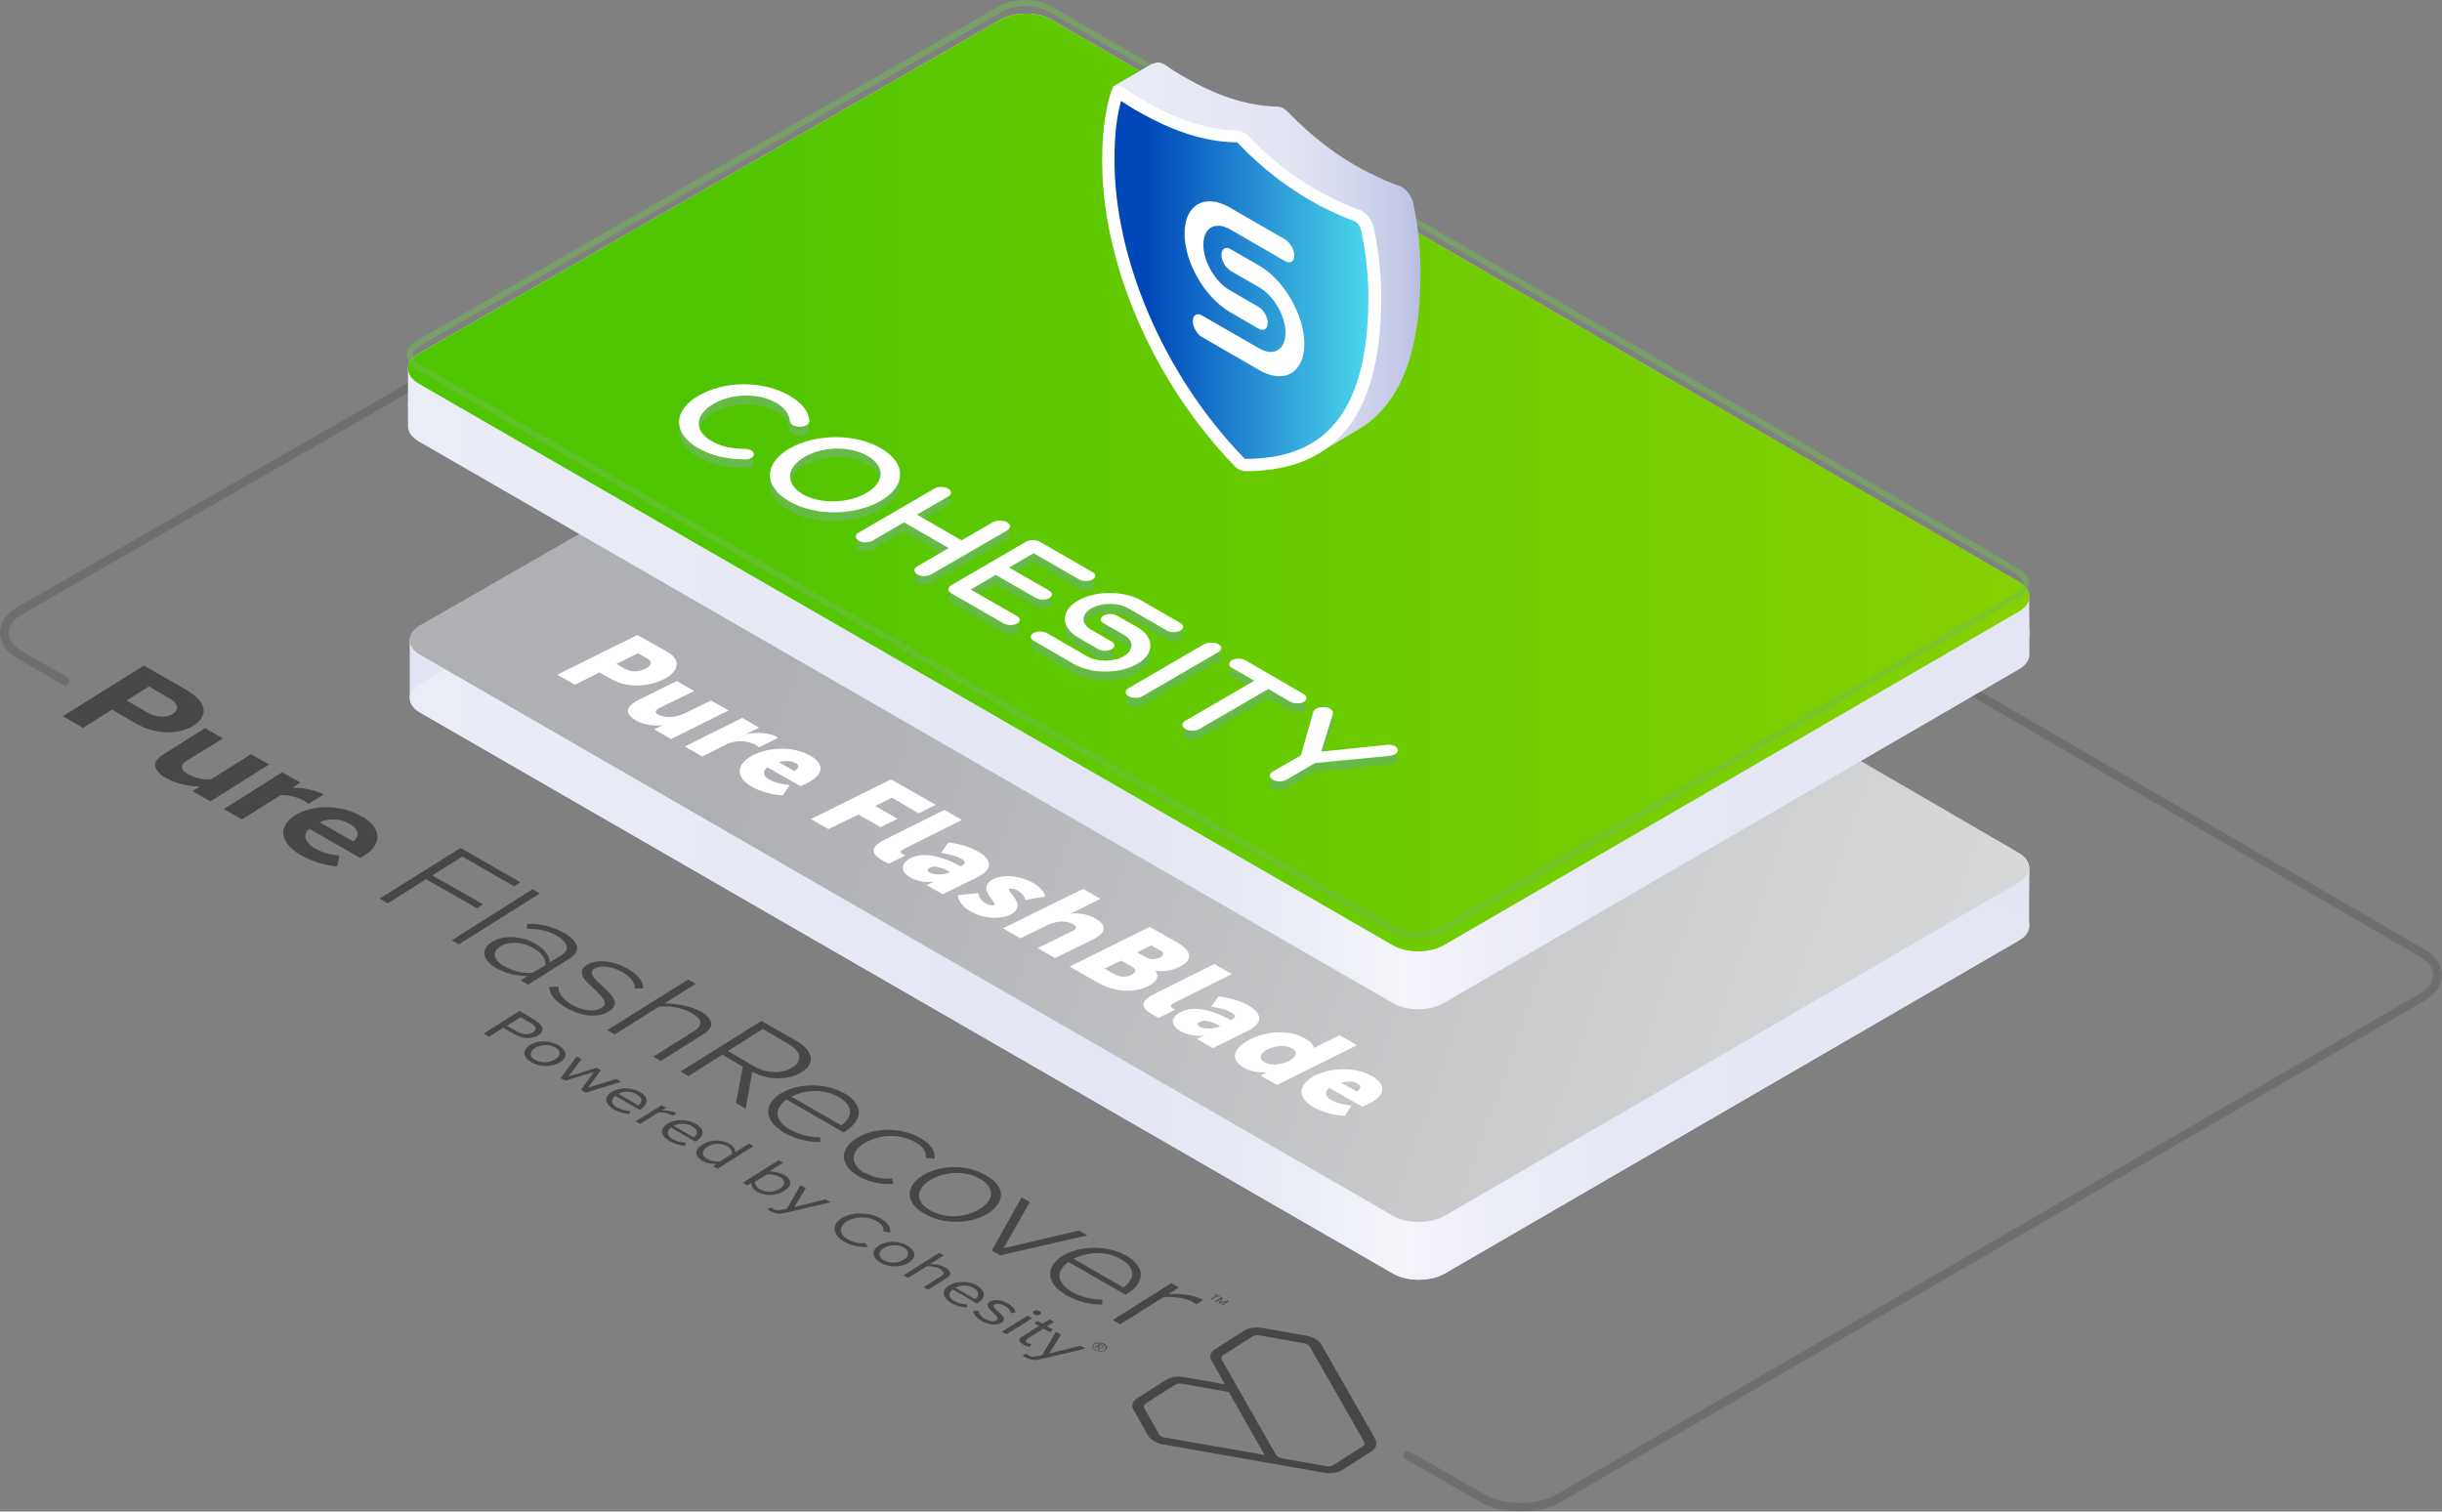 <?xml version="1.0" encoding="utf-8"?>
<!-- Generator: Adobe Illustrator 24.2.0, SVG Export Plug-In . SVG Version: 6.00 Build 0)  -->
<svg version="1.1" id="Layer_1" xmlns="http://www.w3.org/2000/svg" xmlns:xlink="http://www.w3.org/1999/xlink" x="0px" y="0px"
	 viewBox="0 0 854.1 528.7" style="enable-background:new 0 0 854.1 528.7;" xml:space="preserve">
<rect x="0" y="0" width="854.1" height="528.7" fill="#808080" stroke="none"/>
<style type="text/css">
	.st0{fill:#FFFFFF;}
	.st1{fill:url(#SVGID_1_);}
	.st2{fill:url(#SVGID_2_);}
	.st3{fill:none;stroke:#FFFFFF;stroke-width:1.834;stroke-miterlimit:10;}
	.st4{fill:url(#SVGID_3_);}
	.st5{fill:url(#SVGID_4_);}
	.st6{fill:#54B848;}
	.st7{enable-background:new    ;}
	.st8{fill:url(#SVGID_5_);}
	.st9{fill:url(#SVGID_6_);}
	.st10{fill:url(#SVGID_7_);}
	.st11{opacity:8.000000e-02;}
	.st12{opacity:0.1;}
	.st13{fill:url(#SVGID_8_);}
	.st14{opacity:0.1;fill:#0350C1;}
	.st15{opacity:0.3;fill:#0350C1;}
	.st16{fill:#0350C1;}
	.st17{fill:url(#SVGID_9_);}
	.st18{fill:url(#SVGID_10_);}
	.st19{opacity:0.9;}
	.st20{fill:url(#SVGID_11_);}
	.st21{fill:#E7E9FB;}
	.st22{fill:url(#SVGID_12_);}
	.st23{fill:url(#SVGID_13_);}
	.st24{fill:url(#SVGID_14_);}
	.st25{fill:url(#SVGID_15_);}
	.st26{opacity:0.17;fill:#0350C1;}
	.st27{fill:url(#SVGID_16_);}
	.st28{fill:url(#SVGID_17_);}
	.st29{fill:url(#SVGID_18_);}
	.st30{fill:url(#SVGID_19_);}
	.st31{fill:url(#SVGID_20_);}
	.st32{fill:url(#SVGID_21_);}
	.st33{fill:url(#SVGID_22_);}
	.st34{opacity:0.3;fill:#FFFFFF;}
	
		.st35{fill:none;stroke:#FFFFFF;stroke-width:1.237;stroke-linecap:round;stroke-linejoin:round;stroke-dasharray:3.093,5.567,3.093,5.567,3.093,5.567;}
	.st36{fill:url(#SVGID_23_);}
	.st37{fill:url(#SVGID_24_);}
	.st38{fill:url(#SVGID_25_);}
	.st39{fill:url(#SVGID_26_);}
	.st40{fill:#5278BC;}
	.st41{fill:url(#SVGID_27_);}
	.st42{fill:url(#SVGID_28_);}
	.st43{fill:url(#SVGID_29_);}
	.st44{fill:url(#SVGID_30_);}
	.st45{fill:url(#SVGID_31_);}
	.st46{fill:url(#SVGID_32_);}
	.st47{fill:url(#SVGID_33_);}
	.st48{fill:url(#SVGID_34_);}
	.st49{fill:url(#SVGID_35_);}
	.st50{fill:url(#SVGID_36_);}
	.st51{fill:url(#SVGID_37_);}
	.st52{fill:url(#SVGID_38_);}
	.st53{fill:url(#SVGID_39_);}
	.st54{fill:url(#SVGID_40_);}
	.st55{fill:url(#SVGID_41_);}
	.st56{fill:url(#SVGID_42_);}
	.st57{fill:url(#SVGID_43_);}
	.st58{fill:url(#SVGID_44_);}
	
		.st59{fill:none;stroke:url(#SVGID_45_);stroke-width:2;stroke-linecap:round;stroke-linejoin:round;stroke-miterlimit:10;stroke-dasharray:5,9,5,9,5,9;}
	.st60{fill:url(#SVGID_46_);}
	.st61{fill:url(#SVGID_47_);}
	.st62{fill:url(#SVGID_48_);}
	.st63{fill:url(#SVGID_49_);}
	.st64{fill:url(#SVGID_50_);}
	.st65{fill:url(#SVGID_51_);}
	.st66{fill:url(#SVGID_52_);}
	.st67{fill:url(#SVGID_53_);}
	.st68{fill:url(#SVGID_54_);}
	.st69{fill:url(#SVGID_55_);}
	.st70{fill:url(#SVGID_56_);}
	.st71{fill:url(#SVGID_57_);}
	.st72{fill:url(#SVGID_58_);}
	.st73{fill:url(#SVGID_59_);}
	.st74{fill:url(#SVGID_60_);}
	.st75{fill:url(#SVGID_61_);}
	.st76{fill:url(#SVGID_62_);}
	.st77{fill:url(#SVGID_63_);}
	.st78{fill:url(#SVGID_64_);}
	.st79{fill:url(#SVGID_65_);}
	.st80{fill:url(#SVGID_66_);}
	.st81{fill:url(#SVGID_67_);}
	.st82{fill:url(#SVGID_68_);}
	.st83{fill:url(#SVGID_69_);}
	.st84{fill:url(#SVGID_70_);}
	
		.st85{fill:none;stroke:url(#SVGID_71_);stroke-width:2;stroke-linecap:round;stroke-linejoin:round;stroke-miterlimit:10;stroke-dasharray:5,9,5,9,5,9;}
	.st86{fill:url(#SVGID_72_);}
	.st87{fill:url(#SVGID_73_);}
	.st88{fill:url(#SVGID_74_);}
	.st89{fill:#EF5323;}
	.st90{fill:#1E1E1E;}
	.st91{fill:#E44800;}
	.st92{fill:#E5E5E5;}
	.st93{fill:#202020;}
	.st94{fill:#E4E5F3;}
	.st95{fill:url(#SVGID_75_);}
	.st96{fill:url(#SVGID_76_);}
	.st97{fill:url(#SVGID_77_);}
	.st98{fill:url(#SVGID_78_);}
	.st99{fill:url(#SVGID_79_);}
	.st100{fill:#66BB46;}
	.st101{opacity:0.5;}
	.st102{fill:#70BE50;}
	.st103{fill:url(#SVGID_80_);}
	.st104{fill:url(#SVGID_81_);}
	.st105{opacity:0.4;}
	.st106{fill:#040404;}
	.st107{fill:url(#SVGID_82_);}
	.st108{fill:url(#SVGID_83_);}
	.st109{fill:url(#SVGID_84_);}
	.st110{fill:url(#SVGID_85_);}
	.st111{fill:url(#SVGID_86_);}
	.st112{fill:url(#SVGID_87_);}
	.st113{fill:url(#SVGID_88_);}
	.st114{fill:url(#SVGID_89_);}
	.st115{fill:url(#SVGID_90_);}
	.st116{fill:url(#SVGID_91_);}
	.st117{fill:url(#SVGID_92_);}
	.st118{fill:url(#SVGID_93_);}
	.st119{fill:url(#SVGID_94_);}
	.st120{fill:url(#SVGID_95_);}
	.st121{fill:url(#SVGID_96_);}
	.st122{fill:url(#SVGID_97_);}
	.st123{clip-path:url(#SVGID_99_);}
	.st124{fill:url(#SVGID_100_);}
	.st125{fill:url(#SVGID_101_);}
	.st126{fill:url(#SVGID_102_);}
	.st127{fill:url(#SVGID_103_);}
	.st128{fill:url(#SVGID_104_);}
	.st129{fill:url(#SVGID_105_);}
	.st130{fill:url(#SVGID_106_);}
	.st131{fill:url(#SVGID_107_);}
	.st132{fill:url(#SVGID_108_);}
	.st133{fill:url(#SVGID_109_);}
	.st134{fill:url(#SVGID_110_);}
	.st135{fill:url(#SVGID_111_);}
	.st136{fill:url(#SVGID_112_);}
	.st137{fill:url(#SVGID_113_);}
	.st138{fill:url(#SVGID_114_);}
	.st139{fill:url(#SVGID_115_);}
	.st140{fill:url(#SVGID_116_);}
	.st141{fill:url(#SVGID_117_);}
	.st142{fill:url(#SVGID_118_);}
	.st143{fill:url(#SVGID_119_);}
	.st144{fill:url(#SVGID_120_);}
	.st145{fill:url(#SVGID_121_);}
	.st146{fill:url(#SVGID_122_);}
	.st147{fill:url(#SVGID_123_);}
	.st148{clip-path:url(#SVGID_125_);}
	.st149{fill:url(#SVGID_126_);}
	.st150{fill:url(#SVGID_127_);}
	.st151{fill:url(#SVGID_128_);}
	.st152{fill:url(#SVGID_129_);}
	.st153{fill:url(#SVGID_130_);}
	.st154{fill:url(#SVGID_131_);}
	.st155{fill:url(#SVGID_132_);}
	.st156{fill:url(#SVGID_133_);}
	.st157{fill:url(#SVGID_134_);}
	.st158{fill:url(#SVGID_135_);}
	.st159{fill:url(#SVGID_136_);}
	.st160{fill:url(#SVGID_137_);}
	.st161{fill:url(#SVGID_138_);}
	.st162{fill:url(#SVGID_139_);}
	.st163{fill:url(#SVGID_140_);}
	.st164{fill:url(#SVGID_141_);}
	.st165{fill:url(#SVGID_142_);}
	.st166{fill:url(#SVGID_143_);}
	.st167{fill:url(#SVGID_144_);}
	.st168{fill:url(#SVGID_145_);}
	.st169{fill:url(#SVGID_146_);}
	.st170{fill:url(#SVGID_147_);}
	.st171{fill:url(#SVGID_148_);}
	.st172{fill:url(#SVGID_149_);}
	.st173{fill:url(#SVGID_150_);}
	.st174{fill:url(#SVGID_151_);}
	.st175{fill:url(#SVGID_152_);}
	.st176{fill:url(#SVGID_153_);}
	.st177{fill:url(#SVGID_154_);}
	.st178{fill:url(#SVGID_155_);}
	.st179{fill:url(#SVGID_156_);}
	.st180{fill:url(#SVGID_157_);}
	.st181{fill:url(#SVGID_158_);}
	.st182{fill:url(#SVGID_159_);}
	.st183{fill:url(#SVGID_160_);}
	.st184{fill:url(#SVGID_161_);}
	.st185{fill:url(#SVGID_162_);}
	
		.st186{fill:none;stroke:url(#SVGID_163_);stroke-width:2;stroke-linecap:round;stroke-linejoin:round;stroke-miterlimit:10;stroke-dasharray:5,9,5,9,5,9;}
	.st187{fill:url(#SVGID_164_);}
	.st188{fill:url(#SVGID_165_);}
	.st189{fill:url(#SVGID_166_);}
	.st190{fill:url(#SVGID_167_);}
	.st191{fill:url(#SVGID_168_);}
	.st192{fill:url(#SVGID_169_);}
	.st193{fill:url(#SVGID_170_);}
	.st194{fill:url(#SVGID_171_);}
	.st195{fill:url(#SVGID_172_);}
	.st196{fill:url(#SVGID_173_);}
	.st197{fill:url(#SVGID_174_);}
	.st198{fill:url(#SVGID_175_);}
	.st199{fill:url(#SVGID_176_);}
	.st200{fill:url(#SVGID_177_);}
	.st201{fill:url(#SVGID_178_);}
	.st202{fill:url(#SVGID_179_);}
	.st203{fill:url(#SVGID_180_);}
	.st204{fill:url(#SVGID_181_);}
	.st205{fill:url(#SVGID_182_);}
	.st206{fill:url(#SVGID_183_);}
	.st207{fill:url(#SVGID_184_);}
	.st208{fill:url(#SVGID_185_);}
	.st209{fill:url(#SVGID_186_);}
	.st210{fill:url(#SVGID_187_);}
	.st211{fill:url(#SVGID_188_);}
	
		.st212{fill:none;stroke:#FFFFFF;stroke-width:1.127;stroke-linecap:round;stroke-linejoin:round;stroke-dasharray:2.817,5.071,2.817,5.071,2.817,5.071;}
	
		.st213{fill:none;stroke:url(#SVGID_189_);stroke-width:2;stroke-linecap:round;stroke-linejoin:round;stroke-miterlimit:10;stroke-dasharray:5,9,5,9,5,9;}
	.st214{fill:url(#SVGID_190_);}
	.st215{fill:url(#SVGID_191_);}
	.st216{fill:url(#SVGID_192_);}
	.st217{fill:url(#SVGID_193_);}
	.st218{opacity:0.3;}
	.st219{fill:none;stroke:#474748;stroke-width:3;stroke-linecap:round;stroke-miterlimit:10;}
	.st220{fill:none;stroke:#474748;stroke-width:3;stroke-linecap:round;stroke-miterlimit:10;stroke-dasharray:11.949,11.949;}
	.st221{fill:url(#SVGID_194_);}
	.st222{fill:url(#SVGID_195_);}
	.st223{fill:url(#SVGID_196_);}
	.st224{fill:#474748;}
	.st225{fill:url(#SVGID_197_);}
	.st226{fill:url(#SVGID_198_);}
	.st227{fill:url(#SVGID_199_);}
	.st228{fill:url(#SVGID_200_);}
	.st229{fill:url(#SVGID_201_);}
	.st230{fill:url(#SVGID_202_);}
	.st231{fill:url(#SVGID_203_);}
	.st232{fill:url(#SVGID_204_);}
	.st233{fill:url(#SVGID_205_);}
	.st234{fill:url(#SVGID_206_);}
	.st235{fill:url(#SVGID_207_);}
	.st236{fill:url(#SVGID_208_);}
	.st237{fill:url(#SVGID_209_);}
	.st238{fill:url(#SVGID_210_);}
	.st239{fill:url(#SVGID_211_);}
	.st240{fill:url(#SVGID_212_);}
	.st241{fill:url(#SVGID_213_);}
	.st242{fill:url(#SVGID_214_);}
	.st243{fill:url(#SVGID_215_);}
	.st244{fill:url(#SVGID_216_);}
	.st245{fill:url(#SVGID_217_);}
	.st246{fill:url(#SVGID_218_);}
	.st247{fill:url(#SVGID_219_);}
	.st248{fill:url(#SVGID_220_);}
	.st249{fill:url(#SVGID_221_);}
	.st250{fill:url(#SVGID_222_);}
	.st251{fill:url(#SVGID_223_);}
	.st252{fill:url(#SVGID_224_);}
	.st253{fill:url(#SVGID_225_);}
	.st254{fill:url(#SVGID_226_);}
	.st255{fill:url(#SVGID_227_);}
	.st256{fill:url(#SVGID_228_);}
	.st257{fill:url(#SVGID_229_);}
	.st258{fill:url(#SVGID_230_);}
	.st259{fill:url(#SVGID_231_);}
	.st260{fill:url(#SVGID_232_);}
	.st261{fill:url(#SVGID_233_);}
	.st262{clip-path:url(#SVGID_235_);}
	.st263{clip-path:url(#SVGID_237_);}
	.st264{fill:url(#SVGID_238_);}
	.st265{fill:url(#SVGID_239_);}
	.st266{clip-path:url(#SVGID_241_);}
	.st267{fill:none;stroke:#EF5323;stroke-width:3;stroke-linecap:round;stroke-miterlimit:10;}
</style>
<path class="st94" d="M709.8,303.8c0-1.9-1.2-3.8-3.6-5.2l-338-196.4c-4.9-2.8-13-2.8-17.9,0L147,218.8c-2.4,1.4-3.7,3.3-3.7,5.1
	c0,0,0,0,0,0.1c0,0,0,0,0,0.1c0,0,0,0,0,0.1c0,0,0,0,0,0.1c0,0,0,0,0,0.1c0,0,0,0,0,0.1c0,0,0,0,0,0.1c0,0,0,0,0,0.1c0,0,0,0,0,0.1
	c0,0,0,0,0,0.1c0,0,0,0,0,0.1c0,0,0,0,0,0.1c0,0,0,0,0,0.1c0,0,0,0,0,0.1c0,0,0,0,0,0.1c0,0,0,0,0,0.1c0,0,0,0,0,0.1c0,0,0,0,0,0.1
	c0,0,0,0,0,0.1c0,0,0,0,0,0.1c0,0,0,0,0,0.1c0,0,0,0,0,0.1c0,0,0,0,0,0.1c0,0,0,0,0,0.1c0,0,0,0,0,0.1c0,0,0,0,0,0.1c0,0,0,0,0,0.1
	c0,0,0,0,0,0.1c0,0,0,0,0,0.1c0,0,0,0,0,0.1c0,0,0,0,0,0.1c0,0,0,0,0,0.1c0,0,0,0,0,0.1c0,0,0,0,0,0.1c0,0,0,0,0,0.1c0,0,0,0,0,0.1
	c0,0,0,0,0,0.1c0,0,0,0,0,0.1c0,0,0,0,0,0.1c0,0,0,0,0,0.1c0,0,0,0,0,0.1c0,0,0,0,0,0.1c0,0,0,0,0,0.1c0,0,0,0,0,0.1c0,0,0,0,0,0.1
	c0,0,0,0,0,0.1c0,0,0,0,0,0.1c0,0,0,0,0,0.1c0,0,0,0,0,0.1c0,0,0,0,0,0.1c0,0,0,0,0,0.1c0,0,0,0,0,0.1c0,0,0,0,0,0.1c0,0,0,0,0,0.1
	c0,0,0,0,0,0.1c0,0,0,0,0,0.1c0,0,0,0,0,0.1c0,0,0,0,0,0.1c0,0,0,0,0,0.1c0,0,0,0,0,0.1c0,0,0,0,0,0.1c0,0,0,0,0,0.1c0,0,0,0,0,0.1
	c0,0,0,0,0,0.1c0,0,0,0,0,0.1c0,0,0,0,0,0.1c0,0,0,0,0,0.1c0,0,0,0,0,0.1c0,0,0,0,0,0.1c0,0,0,0,0,0.1c0,0,0,0,0,0.1c0,0,0,0,0,0.1
	c0,0,0,0,0,0.1c0,0,0,0,0,0.1c0,0,0,0,0,0.1c0,0,0,0,0,0.1c0,0,0,0,0,0.1c0,0,0,0,0,0.1c0,0,0,0,0,0.1c0,0,0,0,0,0.1c0,0,0,0,0,0.1
	c0,0,0,0,0,0.1c0,0,0,0,0,0.1c0,0,0,0,0,0.1c0,0,0,0,0,0.1c0,0,0,0,0,0.1c0,0,0,0,0,0.1c0,0,0,0,0,0.1c0,0,0,0,0,0.1c0,0,0,0,0,0.1
	c0,0,0,0,0,0.1c0,0,0,0,0,0.1c0,0,0,0,0,0.1c0,0,0,0,0,0.1c0,0,0,0,0,0.1c0,0,0,0,0,0.1c0,0,0,0,0,0.1c0,0,0,0,0,0.1c0,0,0,0,0,0.1
	c0,0,0,0,0,0.1c0,0,0,0,0,0.1c0,0,0,0,0,0.1c0,0,0,0,0,0.1c0,0,0,0,0,0.1c0,0,0,0,0,0.1c0,0,0,0,0,0.1c0,0,0,0,0,0.1c0,0,0,0,0,0.1
	c0,0,0,0,0,0.1c0,0,0,0,0,0.1c0,0,0,0,0,0.1c0,0,0,0,0,0.1c0,0,0,0,0,0.1c0,0,0,0,0,0.1c0,0,0,0,0,0.1c0,0,0,0,0,0.1c0,0,0,0,0,0.1
	c0,0,0,0,0,0.1c0,0,0,0,0,0.1c0,0,0,0,0,0.1c0,0,0,0,0,0.1c0,0,0,0,0,0.1c0,0,0,0,0,0.1c0,0,0,0,0,0.1c0,0,0,0,0,0.1c0,0,0,0,0,0.1
	c0,0,0,0,0,0.1c0,0,0,0,0,0.1c0,0,0,0,0,0.1c0,0,0,0,0,0.1c0,0,0,0,0,0.1c0,0,0,0,0,0.1c0,0,0,0,0,0.1c0,0,0,0,0,0.1c0,0,0,0,0,0.1
	c0,0,0,0,0,0.1c0,0,0,0,0,0.1c0,0,0,0,0,0.1c0,0,0,0,0,0.1c0,0,0,0,0,0.1c0,0,0,0,0,0.1c0,0,0,0,0,0.1c0,0,0,0,0,0.1c0,0,0,0,0,0.1
	c0,0,0,0,0,0.1c0,0,0,0,0,0.1c0,0,0,0,0,0.1c0,0,0,0,0,0.1c0,0,0,0,0,0.1c0,0,0,0,0,0.1c0,0,0,0,0,0.1c0,0,0,0,0,0.1c0,0,0,0,0,0.1
	c0,0,0,0,0,0.1c0,0,0,0,0,0.1c0,0,0,0,0,0.1c0,0,0,0,0,0.1c0,0,0,0,0,0.1c0,0,0,0,0,0.1c0,0,0,0,0,0.1c0,0,0,0,0,0.1c0,0,0,0,0,0.1
	c0,0,0,0,0,0.1c0,0,0,0,0,0.1c0,0,0,0,0,0.1c0,0,0,0,0,0.1c0,0,0,0,0,0.1c0,0,0,0,0,0.1c0,0,0,0,0,0.1c0,0,0,0,0,0.1c0,0,0,0,0,0.1
	c0,0,0,0,0,0.1c0,0,0,0,0,0.1c0,0,0,0,0,0.1c0,0,0,0,0,0.1c0,0,0,0,0,0.1c0,0,0,0,0,0.1c0,0,0,0,0,0.1c0,0,0,0,0,0.1c0,0,0,0,0,0.1
	c0,0,0,0,0,0.1c0,0,0,0,0,0.1c0,0,0,0,0,0.1c0,0,0,0,0,0.1c0,0,0,0,0,0.1c0,0,0,0,0,0.1c0,0,0,0,0,0.1c0,0,0,0,0,0.1c0,0,0,0,0,0.1
	c0,0,0,0,0,0.1c0,0,0,0,0,0.1c0,0,0,0,0,0.1c0,0,0,0,0,0.1c0,0,0,0,0,0.1c0,0,0,0,0,0.1c0,0,0,0,0,0.1c0,0,0,0,0,0.1c0,0,0,0,0,0.1
	c0,0,0,0,0,0.1c0,0,0,0,0,0.1c0,0,0,0,0,0.1c0,0,0,0,0,0.1c0,1.9,1.2,3.7,3.6,5.1l340.4,196.3c4.9,2.8,13,2.8,17.9,0l200.8-116.6
	c2.5-1.4,3.7-3.3,3.7-5.2v-0.1v-0.1v-0.1v-0.1v-0.1v-0.1v-0.1v-0.1V323v-0.1v-0.1v-0.1v-0.1v-0.1v-0.1v-0.1v-0.1v-0.1V322v-0.1v-0.1
	v-0.1v-0.1v-0.1v-0.1v-0.1v-0.1v-0.1V321v-0.1v-0.1v-0.1v-0.1v-0.1v-0.1v-0.1v-0.1v-0.1V320v-0.1v-0.1v-0.1v-0.1v-0.1v-0.1v-0.1
	v-0.1v-0.1V319v-0.1v-0.1v-0.1v-0.1v-0.1v-0.1v-0.1v-0.1v-0.1V318v-0.1v-0.1v-0.1v-0.1v-0.1v-0.1v-0.1v-0.1V317v-0.1v-0.1v-0.1v-0.1
	v-0.1v-0.1v-0.1v-0.1v-0.1V316v-0.1v-0.1v-0.1v-0.1v-0.1v-0.1v-0.1v-0.1v-0.1V315v-0.1v-0.1v-0.1v-0.1v-0.1v-0.1v-0.1v-0.1v-0.1V314
	v-0.1C709.8,303.9,709.8,303.8,709.8,303.8z"/>
<g>
	<g>
		<g>
			
				<linearGradient id="SVGID_1_" gradientUnits="userSpaceOnUse" x1="143.312" y1="-566.404" x2="709.825" y2="-566.404" gradientTransform="matrix(1 0 0 -1 0 -282.43)">
				<stop  offset="0" style="stop-color:#EAECF6"/>
				<stop  offset="0.433" style="stop-color:#E4E6F4"/>
				<stop  offset="0.525" style="stop-color:#E8EAF5"/>
				<stop  offset="0.615" style="stop-color:#F4F5FA"/>
				<stop  offset="0.617" style="stop-color:#F4F5FB"/>
				<stop  offset="0.661" style="stop-color:#EDEEF7"/>
				<stop  offset="0.751" style="stop-color:#E6E8F5"/>
				<stop  offset="1" style="stop-color:#E4E6F4"/>
			</linearGradient>
			<path class="st1" d="M147,239c-2.4,1.4-3.7,3.3-3.7,5.1c0,1.9,1.2,3.7,3.6,5.1l340.4,196.3c4.9,2.8,13,2.8,17.9,0L706.1,329
				c4.9-2.8,4.9-7.5,0.1-10.4l-338-196.3c-4.9-2.8-13-2.8-17.9,0L147,239z"/>
		</g>
	</g>
</g>
<g>
	<g>
		<g>
			
				<linearGradient id="SVGID_2_" gradientUnits="userSpaceOnUse" x1="202.774" y1="-466.899" x2="715.879" y2="-647.673" gradientTransform="matrix(1 0 0 -1 0 -282.43)">
				<stop  offset="0.15" style="stop-color:#AEB0B3"/>
				<stop  offset="0.232" style="stop-color:#B2B4B7"/>
				<stop  offset="1" style="stop-color:#D9DBDC"/>
			</linearGradient>
			<path class="st2" d="M147,218.8c-2.4,1.4-3.7,3.3-3.7,5.1c0,1.9,1.2,3.7,3.6,5.1l340.4,196.3c4.9,2.8,13,2.8,17.9,0l200.8-116.6
				c4.9-2.8,4.9-7.5,0.1-10.4l-338-196.3c-4.9-2.8-13-2.8-17.9,0L147,218.8z"/>
		</g>
	</g>
</g>
<g class="st218">
	<g>
		<g>
			<path class="st219" d="M492.3,509l9.4,5.4l16.7,9.6c7.4,4.3,19.4,4.3,26.8,0L847,348.9c7.4-4.3,7.4-11.3,0.1-15.6l-507.8-295
				c-7.4-4.3-19.4-4.3-26.8,0L7.1,213.5c-3.7,2.1-5.6,4.9-5.6,7.8c0,2.8,1.8,5.6,5.5,7.8l15.8,9.1"/>
		</g>
	</g>
</g>
<linearGradient id="SVGID_3_" gradientUnits="userSpaceOnUse" x1="142.712" y1="-461.3" x2="709.812" y2="-461.3" gradientTransform="matrix(1 0 0 -1 0 -282.43)">
	<stop  offset="0" style="stop-color:#EAECF6"/>
	<stop  offset="0.433" style="stop-color:#E4E6F4"/>
	<stop  offset="0.525" style="stop-color:#E8EAF5"/>
	<stop  offset="0.615" style="stop-color:#F4F5FA"/>
	<stop  offset="0.617" style="stop-color:#F4F5FB"/>
	<stop  offset="0.661" style="stop-color:#EDEEF7"/>
	<stop  offset="0.751" style="stop-color:#E6E8F5"/>
	<stop  offset="1" style="stop-color:#E4E6F4"/>
</linearGradient>
<path class="st4" d="M709.7,208.8c0-1.9-1.2-3.8-3.6-5.2L367.8,6.9c-4.9-2.9-12.9-2.8-17.9,0L146.4,123.7c-2.5,1.4-3.7,3.3-3.7,5.2
	c0,0,0,0,0,0.1c0,0,0,0,0,0.1c0,0,0,0,0,0.1c0,0,0,0,0,0.1c0,0,0,0,0,0.1c0,0,0,0,0,0.1c0,0,0,0,0,0.1c0,0,0,0,0,0.1c0,0,0,0,0,0.1
	c0,0,0,0,0,0.1c0,0,0,0,0,0.1c0,0,0,0,0,0.1c0,0,0,0,0,0.1c0,0,0,0,0,0.1c0,0,0,0,0,0.1c0,0,0,0,0,0.1c0,0,0,0,0,0.1c0,0,0,0,0,0.1
	c0,0,0,0,0,0.1c0,0,0,0,0,0.1c0,0,0,0,0,0.1c0,0,0,0,0,0.1c0,0,0,0,0,0.1c0,0,0,0,0,0.1c0,0,0,0,0,0.1c0,0,0,0,0,0.1c0,0,0,0,0,0.1
	c0,0,0,0,0,0.1c0,0,0,0,0,0.1c0,0,0,0,0,0.1c0,0,0,0,0,0.1c0,0,0,0,0,0.1c0,0,0,0,0,0.1c0,0,0,0,0,0.1c0,0,0,0,0,0.1c0,0,0,0,0,0.1
	c0,0,0,0,0,0.1c0,0,0,0,0,0.1c0,0,0,0,0,0.1c0,0,0,0,0,0.1c0,0,0,0,0,0.1c0,0,0,0,0,0.1c0,0,0,0,0,0.1c0,0,0,0,0,0.1c0,0,0,0,0,0.1
	c0,0,0,0,0,0.1c0,0,0,0,0,0.1c0,0,0,0,0,0.1c0,0,0,0,0,0.1c0,0,0,0,0,0.1c0,0,0,0,0,0.1c0,0,0,0,0,0.1c0,0,0,0,0,0.1c0,0,0,0,0,0.1
	c0,0,0,0,0,0.1c0,0,0,0,0,0.1c0,0,0,0,0,0.1c0,0,0,0,0,0.1c0,0,0,0,0,0.1c0,0,0,0,0,0.1c0,0,0,0,0,0.1c0,0,0,0,0,0.1c0,0,0,0,0,0.1
	c0,0,0,0,0,0.1c0,0,0,0,0,0.1c0,0,0,0,0,0.1c0,0,0,0,0,0.1c0,0,0,0,0,0.1c0,0,0,0,0,0.1c0,0,0,0,0,0.1c0,0,0,0,0,0.1c0,0,0,0,0,0.1
	c0,0,0,0,0,0.1c0,0,0,0,0,0.1c0,0,0,0,0,0.1c0,0,0,0,0,0.1c0,0,0,0,0,0.1c0,0,0,0,0,0.1c0,0,0,0,0,0.1c0,0,0,0,0,0.1c0,0,0,0,0,0.1
	c0,0,0,0,0,0.1c0,0,0,0,0,0.1c0,0,0,0,0,0.1c0,0,0,0,0,0.1c0,0,0,0,0,0.1c0,0,0,0,0,0.1c0,0,0,0,0,0.1c0,0,0,0,0,0.1c0,0,0,0,0,0.1
	c0,0,0,0,0,0.1c0,0,0,0,0,0.1c0,0,0,0,0,0.1c0,0,0,0,0,0.1c0,0,0,0,0,0.1c0,0,0,0,0,0.1c0,0,0,0,0,0.1c0,0,0,0,0,0.1c0,0,0,0,0,0.1
	c0,0,0,0,0,0.1c0,0,0,0,0,0.1c0,0,0,0,0,0.1c0,0,0,0,0,0.1c0,0,0,0,0,0.1c0,0,0,0,0,0.1c0,0,0,0,0,0.1c0,0,0,0,0,0.1c0,0,0,0,0,0.1
	c0,0,0,0,0,0.1c0,0,0,0,0,0.1c0,0,0,0,0,0.1c0,0,0,0,0,0.1c0,0,0,0,0,0.1c0,0,0,0,0,0.1c0,0,0,0,0,0.1c0,0,0,0,0,0.1c0,0,0,0,0,0.1
	c0,0,0,0,0,0.1c0,0,0,0,0,0.1c0,0,0,0,0,0.1c0,0,0,0,0,0.1c0,0,0,0,0,0.1c0,0,0,0,0,0.1c0,0,0,0,0,0.1c0,0,0,0,0,0.1c0,0,0,0,0,0.1
	c0,0,0,0,0,0.1c0,0,0,0,0,0.1c0,0,0,0,0,0.1c0,0,0,0,0,0.1c0,0,0,0,0,0.1c0,0,0,0,0,0.1c0,0,0,0,0,0.1c0,0,0,0,0,0.1c0,0,0,0,0,0.1
	c0,0,0,0,0,0.1c0,0,0,0,0,0.1c0,0,0,0,0,0.1c0,0,0,0,0,0.1c0,0,0,0,0,0.1c0,0,0,0,0,0.1c0,0,0,0,0,0.1c0,0,0,0,0,0.1c0,0,0,0,0,0.1
	c0,0,0,0,0,0.1c0,0,0,0,0,0.1c0,0,0,0,0,0.1c0,0,0,0,0,0.1c0,0,0,0,0,0.1c0,0,0,0,0,0.1c0,0,0,0,0,0.1c0,0,0,0,0,0.1c0,0,0,0,0,0.1
	c0,0,0,0,0,0.1c0,0,0,0,0,0.1c0,0,0,0,0,0.1c0,0,0,0,0,0.1c0,0,0,0,0,0.1c0,0,0,0,0,0.1c0,0,0,0,0,0.1c0,0,0,0,0,0.1c0,0,0,0,0,0.1
	c0,0,0,0,0,0.1c0,0,0,0,0,0.1c0,0,0,0,0,0.1c0,0,0,0,0,0.1c0,0,0,0,0,0.1c0,0,0,0,0,0.1c0,0,0,0,0,0.1c0,0,0,0,0,0.1c0,0,0,0,0,0.1
	c0,0,0,0,0,0.1c0,0,0,0,0,0.1c0,0,0,0,0,0.1c0,0,0,0,0,0.1c0,0,0,0,0,0.1c0,0,0,0,0,0.1c0,0,0,0,0,0.1c0,0,0,0,0,0.1c0,0,0,0,0,0.1
	c0,0,0,0,0,0.1c0,0,0,0,0,0.1c0,0,0,0,0,0.1c0,0,0,0,0,0.1c0,0,0,0,0,0.1c0,0,0,0,0,0.1c0,0,0,0,0,0.1c0,0,0,0,0,0.1c0,0,0,0,0,0.1
	c0,0,0,0,0,0.1c0,0,0,0,0,0.1c0,0,0,0,0,0.1c0,0,0,0,0,0.1c0,0,0,0,0,0.1c0,0,0,0,0,0.1c0,0,0,0,0,0.1c0,0,0,0,0,0.1c0,0,0,0,0,0.1
	c0,0,0,0,0,0.1c0,0,0,0,0,0.1c0,0,0,0,0,0.1c0,0,0,0,0,0.1c0,1.9,1.2,3.7,3.6,5.2l340.8,196.5c4.9,2.9,12.9,2.9,17.9,0l201.1-116.7
	c2.5-1.4,3.7-3.4,3.7-5.3v-0.1v-0.1v-0.1v-0.1v-0.1v-0.1v-0.1V228v-0.1v-0.1v-0.1v-0.1v-0.1v-0.1v-0.1v-0.1v-0.1V227v-0.1v-0.1v-0.1
	v-0.1v-0.1v-0.1v-0.1v-0.1v-0.1V226v-0.1v-0.1v-0.1v-0.1v-0.1v-0.1v-0.1v-0.1v-0.1V225v-0.1v-0.1v-0.1v-0.1v-0.1v-0.1v-0.1v-0.1
	v-0.1V224v-0.1v-0.1v-0.1v-0.1v-0.1v-0.1v-0.1v-0.1v-0.1V223v-0.1v-0.1v-0.1v-0.1v-0.1v-0.1v-0.1v-0.1v-0.1V222v-0.1v-0.1v-0.1v-0.1
	v-0.1v-0.1v-0.1v-0.1v-0.1V221v-0.1v-0.1v-0.1v-0.1v-0.1v-0.1v-0.1v-0.1v-0.1V220v-0.1v-0.1v-0.1v-0.1v-0.1v-0.1v-0.1v-0.1v-0.1V219
	v-0.1C709.7,208.9,709.7,208.8,709.7,208.8z"/>
<g>
	<g>
		
			<linearGradient id="SVGID_4_" gradientUnits="userSpaceOnUse" x1="142.712" y1="-463.899" x2="709.837" y2="-463.899" gradientTransform="matrix(1 0 0 -1 0 -282.43)">
			<stop  offset="0" style="stop-color:#EAECF6"/>
			<stop  offset="0.433" style="stop-color:#E4E6F4"/>
			<stop  offset="0.525" style="stop-color:#E8EAF5"/>
			<stop  offset="0.615" style="stop-color:#F4F5FA"/>
			<stop  offset="0.617" style="stop-color:#F4F5FB"/>
			<stop  offset="0.661" style="stop-color:#EDEEF7"/>
			<stop  offset="0.751" style="stop-color:#E6E8F5"/>
			<stop  offset="1" style="stop-color:#E4E6F4"/>
		</linearGradient>
		<path class="st5" d="M146.4,136.4c-2.5,1.4-3.7,3.3-3.7,5.2s1.2,3.7,3.6,5.2l340.8,196.5c4.9,2.9,12.9,2.9,17.9,0l201.1-116.7
			c4.9-2.9,5-7.5,0.1-10.4L367.8,19.6c-4.9-2.9-12.9-2.8-17.9,0L146.4,136.4z"/>
	</g>
</g>
<g>
	<g>
		
			<linearGradient id="SVGID_5_" gradientUnits="userSpaceOnUse" x1="141.533" y1="-451.199" x2="821.217" y2="-451.199" gradientTransform="matrix(1 0 0 -1 0 -282.43)">
			<stop  offset="0.15" style="stop-color:#4FC400"/>
			<stop  offset="0.499" style="stop-color:#6CCB01"/>
			<stop  offset="1" style="stop-color:#93D402"/>
		</linearGradient>
		<path class="st8" d="M146.4,123.7c-2.5,1.4-3.7,3.3-3.7,5.2s1.2,3.7,3.6,5.2l340.8,196.5c4.9,2.9,12.9,2.9,17.9,0l201.1-116.7
			c4.9-2.9,5-7.5,0.1-10.4L367.8,6.9c-4.9-2.9-12.9-2.8-17.9,0L146.4,123.7z"/>
	</g>
</g>
<g>
	<g>
		<g>
			<path class="st100" d="M276,141.4c5.5,3.2,6.7,6.2,7.1,8.7c0.1,0.7-0.3,1.3-1,1.7c-1.3,0.8-3.5,0.7-4.8,0c-0.5-0.3-0.8-0.7-1-1.2
				v-0.1c-0.3-2.7-1.8-4.7-4.8-6.5c-6.1-3.5-15.6-3.4-22,0.4l-0.1,0.1c-3.1,1.8-4.9,4.1-5,6.5s1.4,4.6,4.4,6.3
				c3.2,1.9,6.7,2.7,11.6,2.8c0.9,0,1.7,0.2,2.3,0.5c1.3,0.7,1.3,2,0,2.7c-0.7,0.4-1.6,0.6-2.5,0.5c-6.7-0.2-11.5-1.4-16.1-4
				c-4.3-2.5-6.6-5.7-6.6-9.2c0.1-3.4,2.5-6.6,6.8-9.1c4.4-2.5,9.9-4,15.8-4C265.9,137.5,271.6,138.8,276,141.4z"/>
		</g>
		<g class="st7">
			<g>
				<path class="st100" d="M412.8,221c1.3,0.7,1.3,1.9,0,2.7c-1.3,0.7-3.4,0.7-4.6,0l-13.5-7.8c-3.6-2.1-9.4-2.1-13,0
					s-3.6,5.5,0,7.5l7.1,4.1c1.3,0.7,1.3,2,0,2.7s-3.4,0.7-4.6,0l-7.1-4.1c-6.2-3.6-6.2-9.4-0.1-12.9c6.1-3.6,16.1-3.6,22.3,0
					L412.8,221z"/>
			</g>
			<g>
				<path class="st100" d="M397.7,222.4c6.2,3.6,6.2,9.4,0.1,12.9c-6.1,3.6-16.2,3.6-22.3,0l-14-8.1c-1.3-0.7-1.3-2,0-2.7
					s3.4-0.7,4.6,0l14,8.1c3.6,2.1,9.5,2.1,13,0c3.6-2.1,3.5-5.5-0.1-7.5l-7-4c-1.3-0.7-1.3-1.9,0-2.7c1.3-0.7,3.4-0.7,4.6,0
					L397.7,222.4z"/>
			</g>
			<g>
				<path class="st100" d="M426.1,228.4c1.4,0.8,1.4,2,0,2.8l-26.5,15.4c-1.3,0.8-3.6,0.8-4.9,0s-1.3-2,0-2.8l26.5-15.4
					C422.6,227.6,424.8,227.6,426.1,228.4z"/>
			</g>
			<g>
				<path class="st100" d="M456,245.9c1.3,0.7,1.2,2,0,2.7s-3.3,0.7-4.6,0l-7.8-4.5l-24.1,14c-1.3,0.8-3.6,0.8-4.9,0
					c-1.4-0.8-1.4-2.1,0-2.9l24.1-14l-7.8-4.5c-1.3-0.7-1.3-1.9,0-2.7c1.2-0.7,3.4-0.7,4.6,0L456,245.9z"/>
			</g>
		</g>
		<g class="st7">
			<g>
				<path class="st100" d="M352.3,185.8c1.3,0.8,1.3,2,0,2.8L325.7,204c-1.3,0.8-3.6,0.8-4.9,0c-1.4-0.8-1.3-2.1,0-2.8l11-6.4
					l-15.6-9l-11,6.4c-1.3,0.8-3.6,0.8-4.9,0s-1.3-2,0-2.8l26.5-15.4c1.3-0.8,3.5-0.8,4.8,0c1.4,0.8,1.4,2,0,2.8l-10.9,6.3l15.6,9
					l10.9-6.3C348.7,185,350.9,185,352.3,185.8z"/>
			</g>
			<g>
				<path class="st100" d="M382.1,203.2c1.3,0.7,1.3,1.9,0,2.6c-1.2,0.7-3.3,0.7-4.6,0l-16-9.2l-8.6,5l14.1,8.1
					c1.2,0.7,1.2,1.9,0,2.6c-1.2,0.7-3.3,0.7-4.6,0l-14.1-8.1l-8.8,5.1l16.2,9.3c1.3,0.7,1.3,1.9,0,2.6c-1.2,0.7-3.3,0.7-4.6,0
					l-18.4-10.6c-1.3-0.8-1.3-2,0-2.8l26.1-15.2c1.4-0.8,3.5-0.8,4.9,0L382.1,203.2z"/>
			</g>
		</g>
		<g>
			<path class="st100" d="M314.8,169.3c-0.1,3.3-2.5,6.5-6.8,9s-9.9,3.9-15.7,4c-6.1,0.1-11.9-1.3-16.3-3.9
				c-4.5-2.6-6.8-5.9-6.7-9.4c0.1-3.3,2.5-6.5,6.8-9s9.9-3.9,15.7-4c6.1-0.1,11.8,1.3,16.3,3.9S315,165.8,314.8,169.3z M302.9,175.5
				L302.9,175.5c3.2-1.8,4.9-4.1,5.1-6.5c0.1-2.4-1.5-4.7-4.5-6.5c-6.2-3.6-15.7-3.4-22.1,0.3l-0.1,0.1c-3.1,1.8-4.8,4.1-5,6.5
				c-0.1,2.4,1.5,4.7,4.5,6.5C286.9,179.4,296.4,179.3,302.9,175.5"/>
		</g>
		<g>
			<path class="st100" d="M487.9,264c1.3,0.8,1.3,2,0,2.8c-0.6,0.4-1.5,0.5-2.2,0.6l-25.8,2.5l-9.9,5.8c-1.3,0.8-3.6,0.8-4.9,0
				s-1.3-2.1,0-2.8l9.9-5.7l4.3-15.1c0.2-0.5,0.5-0.9,1-1.2c1.3-0.8,3.5-0.7,4.9,0c1.1,0.7,1.1,1.4,0.9,2.1l-4,12.9l22.3-2.3
				C485.5,263.4,486.8,263.4,487.9,264z"/>
		</g>
	</g>
	<g>
		<g>
			<path class="st0" d="M276,138.3c5.5,3.2,6.7,6.2,7.1,8.7c0.1,0.7-0.3,1.3-1,1.7c-1.3,0.8-3.5,0.7-4.8,0c-0.5-0.3-0.8-0.7-1-1.2
				v-0.1c-0.3-2.7-1.8-4.7-4.8-6.5c-6.1-3.5-15.6-3.4-22,0.4l-0.1,0.1c-3.1,1.8-4.9,4.1-5,6.5s1.4,4.6,4.4,6.3
				c3.2,1.9,6.7,2.7,11.6,2.8c0.9,0,1.7,0.2,2.3,0.5c1.3,0.7,1.3,2,0,2.7c-0.7,0.4-1.6,0.6-2.5,0.5c-6.7-0.2-11.5-1.4-16.1-4
				c-4.3-2.5-6.6-5.7-6.6-9.2c0.1-3.4,2.5-6.6,6.8-9.1c4.4-2.5,9.9-4,15.8-4C265.9,134.4,271.6,135.8,276,138.3z"/>
		</g>
		<g class="st7">
			<g>
				<path class="st0" d="M412.8,217.9c1.3,0.7,1.3,1.9,0,2.7c-1.3,0.7-3.4,0.7-4.6,0l-13.5-7.8c-3.6-2.1-9.4-2.1-13,0
					s-3.6,5.5,0,7.5l7.1,4.1c1.3,0.7,1.3,2,0,2.7s-3.4,0.7-4.6,0l-7.1-4.1c-6.2-3.6-6.2-9.4-0.1-12.9c6.1-3.6,16.1-3.6,22.3,0
					L412.8,217.9z"/>
			</g>
			<g>
				<path class="st0" d="M397.7,219.3c6.2,3.6,6.2,9.4,0.1,12.9c-6.1,3.6-16.2,3.6-22.3,0l-14-8.1c-1.3-0.7-1.3-2,0-2.7
					s3.4-0.7,4.6,0l14,8.1c3.6,2.1,9.5,2.1,13,0c3.6-2.1,3.5-5.5-0.1-7.5l-7-4c-1.3-0.7-1.3-1.9,0-2.7c1.3-0.7,3.4-0.7,4.6,0
					L397.7,219.3z"/>
			</g>
			<g>
				<path class="st0" d="M426.1,225.3c1.4,0.8,1.4,2,0,2.8l-26.5,15.4c-1.3,0.8-3.6,0.8-4.9,0s-1.3-2,0-2.8l26.5-15.4
					C422.6,224.6,424.8,224.6,426.1,225.3z"/>
			</g>
			<g>
				<path class="st0" d="M456,242.8c1.3,0.7,1.2,2,0,2.7s-3.3,0.7-4.6,0l-7.8-4.5l-24.1,14c-1.3,0.8-3.6,0.8-4.9,0
					c-1.4-0.8-1.4-2.1,0-2.9l24.1-14l-7.8-4.5c-1.3-0.7-1.3-1.9,0-2.7c1.2-0.7,3.4-0.7,4.6,0L456,242.8z"/>
			</g>
		</g>
		<g class="st7">
			<g>
				<path class="st0" d="M352.3,182.7c1.3,0.8,1.3,2,0,2.8l-26.6,15.4c-1.3,0.8-3.6,0.8-4.9,0c-1.4-0.8-1.3-2.1,0-2.8l11-6.4
					l-15.6-9l-11,6.4c-1.3,0.8-3.6,0.8-4.9,0s-1.3-2,0-2.8l26.5-15.4c1.3-0.8,3.5-0.8,4.8,0c1.4,0.8,1.4,2,0,2.8l-10.9,6.3l15.6,9
					l10.9-6.3C348.7,181.9,350.9,181.9,352.3,182.7z"/>
			</g>
			<g>
				<path class="st0" d="M382.1,200.1c1.3,0.7,1.3,1.9,0,2.6c-1.2,0.7-3.3,0.7-4.6,0l-16-9.2l-8.6,5l14.1,8.1c1.2,0.7,1.2,1.9,0,2.6
					c-1.2,0.7-3.3,0.7-4.6,0l-14.1-8.1l-8.8,5.1l16.2,9.3c1.3,0.7,1.3,1.9,0,2.6c-1.2,0.7-3.3,0.7-4.6,0l-18.4-10.6
					c-1.3-0.8-1.3-2,0-2.8l26.1-15.2c1.4-0.8,3.5-0.8,4.9,0L382.1,200.1z"/>
			</g>
		</g>
		<g>
			<path class="st0" d="M314.8,166.2c-0.1,3.3-2.5,6.5-6.8,9s-9.9,3.9-15.7,4c-6.1,0.1-11.9-1.3-16.3-3.9c-4.5-2.6-6.8-5.9-6.7-9.4
				c0.1-3.3,2.5-6.5,6.8-9s9.9-3.9,15.7-4c6.1-0.1,11.8,1.3,16.3,3.9S315,162.8,314.8,166.2z M302.9,172.5L302.9,172.5
				c3.2-1.8,4.9-4.1,5.1-6.5c0.1-2.4-1.5-4.7-4.5-6.5c-6.2-3.6-15.7-3.4-22.1,0.3l-0.1,0.1c-3.1,1.8-4.8,4.1-5,6.5
				c-0.1,2.4,1.5,4.7,4.5,6.5C286.9,176.3,296.4,176.2,302.9,172.5"/>
		</g>
		<g>
			<path class="st0" d="M487.9,261c1.3,0.8,1.3,2,0,2.8c-0.6,0.4-1.5,0.5-2.2,0.6l-25.8,2.5l-9.9,5.8c-1.3,0.8-3.6,0.8-4.9,0
				s-1.3-2.1,0-2.8l9.9-5.7l4.3-15.1c0.2-0.5,0.5-0.9,1-1.2c1.3-0.8,3.5-0.7,4.9,0c1.1,0.7,1.1,1.4,0.9,2.1l-4,12.9l22.3-2.3
				C485.5,260.4,486.8,260.4,487.9,261z"/>
		</g>
	</g>
</g>
<g class="st101">
	<g>
		<g>
			<path class="st102" d="M358.6,2.1c3,0,5.8,0.7,7.9,1.8l338.6,196.8c1.6,1,2.6,2.2,2.6,3.3c0,1.2-1,2.4-2.6,3.4L503.7,324.2
				c-2,1.2-4.9,1.9-7.9,1.9s-5.8-0.7-7.9-1.9l0,0l-341-196.7c-1.6-1-2.6-2.2-2.6-3.3c0-1.2,1-2.4,2.6-3.3L350.7,4
				C352.7,2.8,355.6,2.1,358.6,2.1 M358.6,0c-3.2,0-6.5,0.7-9,2.1L146,119c-2.5,1.4-3.7,3.3-3.7,5.2s1.2,3.8,3.6,5.2l341,196.7
				c2.5,1.4,5.7,2.1,8.9,2.1s6.5-0.7,8.9-2.1l201.2-116.8c4.9-2.9,5-7.5,0.1-10.4L367.5,2.1C365.1,0.7,361.8,0,358.6,0L358.6,0z"/>
		</g>
	</g>
</g>
<g>
	<g>
		<g>
			<path class="st0" d="M236.7,238.2l6.1,3.5l-11.9,5.8c-1.9,0.9-2,1.7-0.7,2.4c2.6,1.5,6.4,1,9.5-0.5l9-4.4l6.1,3.5l-20.1,10
				l-5.9-3.4l1.8-0.9c0.7-0.3,1.3-0.6,1.3-0.6h-0.1c-3.1,0.5-6.7-0.1-9.2-1.5c-3.7-2.1-4.7-4.6,1-7.4L236.7,238.2z"/>
		</g>
		<g>
			<path class="st0" d="M233.4,228c4.9,2.8,4.3,6.7-1.3,9.6c-5.6,2.8-13.1,2.9-18,0.1l-4.4-2.5l-8.6,4.3l-6.2-3.5l28-13.9L233.4,228
				z M218.7,234c2.2,1.2,4.8,1,7-0.1c2.2-1.1,2.7-2.5,0.6-3.6l-3.2-1.8l-7.5,3.7L218.7,234L218.7,234"/>
		</g>
		<g>
			<path class="st0" d="M271.5,257.7c0.4,0.2,0.6,0.4,0.6,0.4l-6.6,3.3c0,0-0.4-0.3-1.1-0.8c-1.5-0.8-4.4-1.9-8.2-1
				c-1,0.2-2,0.6-3,1.2l-7.6,3.8l-6.1-3.5l20.1-10l5.9,3.4l-3.4,1.7c-0.7,0.3-1.3,0.6-1.3,0.6h0.1
				C264.2,256,268.8,256.2,271.5,257.7z"/>
		</g>
		<g>
			<path class="st0" d="M342,297.8c5.2,3,5.2,6.2,0.1,8.9l-12.4,6.1l-5.6-3.2l1.2-0.6c0.7-0.3,1.3-0.6,1.3-0.6h-0.1
				c-0.2,0-4.2,0.7-8.1-1.5c-3.4-2-3.7-4.8,0.2-6.8c5.8-2.9,14.2,1.1,17.1,2.8h0.1l0.2,0.1l0.4-0.2c1.7-0.8,1.1-1.8-0.5-2.6
				c-2.3-1.3-6.6-1.8-6.8-1.9l2.6-3.6C332,294.7,337.5,295.2,342,297.8z M331.9,305.2l0.4-0.2l-0.6-0.3l0,0c-2-1.1-4.8-2.1-6.5-1.2
				c-0.9,0.5-1.1,1.1,0.1,1.8C326.9,306.1,330.3,306,331.9,305.2"/>
		</g>
		<g>
			<path class="st0" d="M330.3,283.3l6.1,3.5l-19.6,9.8c-1.9,0.9-2.3,1.5-0.9,2.2c0.4,0.2,0.8,0.4,0.8,0.4l-5.8,2.9c0,0-1-0.4-2-1
				c-3.3-1.9-5.9-4.3,0.9-7.6L330.3,283.3z"/>
		</g>
		<g>
			<polygon class="st0" points="311.6,272.6 327.3,281.5 321.3,284.5 312,279 306.1,281.9 313.9,286.4 308,289.3 300.2,284.9 
				289.8,290 283.6,286.5 			"/>
		</g>
		<g>
			<path class="st0" d="M269.1,272.7c2.7,1.5,6.8,1.9,7.1,1.9l-2.4,3.6c-0.3,0-5.8-0.2-10.8-3c-6.6-3.8-4.9-8.3,0.4-11.1
				c5.9-2.9,14.2-3.1,20,0.2c5.4,3.1,4.4,6.9-1.2,9.7c-0.7,0.3-2.2,0.9-2.2,1l-11.6-6.6C266.4,269.9,267.1,271.6,269.1,272.7z
				 M278.3,266.9c-1.8-1-4-0.8-5.8-0.3l5.3,3.1C279.3,268.9,279.8,267.7,278.3,266.9"/>
		</g>
		<g>
			<path class="st0" d="M378.8,310.9l6.1,3.5l-8.9,4.4c-1,0.5-1.7,0.8-1.8,0.8h0.1c3-0.4,6.3,0.2,8.7,1.6c3.7,2.1,4.7,4.7-0.9,7.5
				l-13.1,6.4l-6.1-3.5l11.9-5.8c1.9-0.9,2-1.7,0.6-2.5c-1.9-1.1-4.3-1.2-6.6-0.6c-1,0.2-2,0.6-2.9,1.1l-9,4.4l-6.1-3.5L378.8,310.9
				z"/>
		</g>
		<g>
			<path class="st0" d="M361.3,308.8L361.3,308.8c4.3,2.5,4.2,4.7,4.2,4.8l-6.9,1.2c0-0.1-0.1-1.8-2.7-3.3c-0.9-0.5-2.1-0.9-2.8-0.6
				c-1.5,0.8,6.8,5.7,0.3,9c-3.4,1.7-9.2,1.6-13.9-1.1c-4.6-2.6-4.4-5.5-4.4-5.7l7.1-0.7c0,0.1,0,2.2,2.6,3.6
				c0.9,0.5,2.1,0.9,2.8,0.6c1.7-0.9-6.6-5.8-0.1-9.2C351.4,305.7,357,306.4,361.3,308.8z"/>
		</g>
		<g>
			<path class="st0" d="M465.6,384.8c2.7,1.5,6.8,1.9,7.1,1.9l-2.4,3.6c-0.3,0-5.8-0.2-10.8-3c-6.6-3.8-4.9-8.3,0.4-11.1
				c5.9-2.9,14.2-3.1,20,0.2c5.4,3.1,4.4,6.9-1.2,9.7c-0.7,0.3-2.2,0.9-2.2,1l-11.6-6.6C463,382,463.7,383.6,465.6,384.8z
				 M474.9,379c-1.8-1-4-0.8-5.8-0.3l5.4,3.1C475.9,381,476.3,379.8,474.9,379"/>
		</g>
		<g>
			<path class="st0" d="M468.5,362.1l6.1,3.5l-28,13.9l-5.7-3.3l1.3-0.7c0.6-0.3,1.1-0.5,1.2-0.5h-0.1c-0.2,0-4.4,0.6-8.2-1.5
				c-5-2.9-4-6.8,2.2-10c6.3-3.1,14-3.2,18.9-0.4c3.7,2.1,3.3,3.5,3.2,3.5c0.1,0,0.4-0.2,0.9-0.4L468.5,362.1z M442.2,371.5
				c1.9,1.1,5.1,1.3,8.5-0.4c2.4-1.2,3.6-3,1.2-4.4c-1.9-1.1-5.3-1.2-8.4,0.3C440.6,368.4,440.1,370.2,442.2,371.5"/>
		</g>
		<g>
			<path class="st0" d="M436.5,351.6c5.2,3,5.2,6.2,0.1,8.9l-12.4,6.1l-5.6-3.2l1.2-0.6c0.7-0.3,1.3-0.6,1.3-0.6H421
				c-0.2,0-4.2,0.7-8.1-1.5c-3.4-2-3.8-4.8,0.2-6.8c5.8-2.9,14.2,1.1,17.1,2.8h0.1l0.2,0.1l0.4-0.2c1.7-0.8,1.1-1.8-0.5-2.6
				c-2.3-1.3-6.6-1.8-6.8-1.9l2.6-3.6C426.5,348.6,432.1,349.1,436.5,351.6z M426.4,359.1l0.4-0.2l-0.6-0.3l0,0
				c-2-1.1-4.8-2.1-6.5-1.2c-0.9,0.5-1.1,1.1,0.1,1.8C421.4,360,424.7,359.9,426.4,359.1"/>
		</g>
		<g>
			<path class="st0" d="M424.7,337.2l6.1,3.5l-19.6,9.8c-1.9,0.9-2.3,1.5-0.9,2.2c0.4,0.2,0.8,0.4,0.8,0.4l-5.8,2.9c0,0-1-0.4-2-1
				c-3.3-1.9-5.9-4.3,0.9-7.6L424.7,337.2z"/>
		</g>
		<g>
			<path class="st0" d="M404,339.5c1.9,2.2,0.1,4.2-2.4,5.4c-6,3-12.9,1.5-18-1.4l-9.5-5.4l28-13.9l9.4,5.3c5.1,2.9,6.1,6.1,1.3,8.5
				C410.6,339.4,407.2,340,404,339.5z M390.1,340.9c1.8,1,4.1,0.9,5.6,0.1c1.6-0.8,2-1.9,0.2-2.9l-3.8-2.1l-5.8,2.8L390.1,340.9
				 M402.6,330.7l-4.9,2.4l3.2,1.8c1.6,0.9,3.5,0.7,4.8,0c1.3-0.6,1.7-1.6,0-2.5L402.6,330.7"/>
		</g>
	</g>
</g>
<g>
	<g>
		<g>
			<path class="st224" d="M479.6,507.7l-10.2,6.5c-0.2,0.1-0.4,0.2-0.6,0.3c-1.6,0.7-3.7,1-5.8,0.6l-56.3-9.9
				c-1.2-0.2-2.3-0.6-3.2-1.2c-0.8-0.5-1.5-1.1-1.9-1.8l-5.2-9.2c-0.8-1.4-0.3-2.9,1.3-3.9l10.2-6.5c1.6-1,4-1.3,6.4-0.9l14.1,2.5
				l-4.7-8.4c-0.8-1.4-0.3-2.9,1.3-3.9l10.2-6.5c1.6-1,4-1.3,6.4-0.9l15.4,2.7c1.2,0.2,2.3,0.6,3.2,1.2c0.8,0.5,1.5,1.1,1.9,1.8
				l19,33.3C481.7,505.3,481.2,506.8,479.6,507.7z M463.8,512.8c1,0.2,2,0,2.6-0.4l10.2-6.5c0.7-0.4,0.8-1,0.5-1.6l-19-33.3
				c-0.2-0.3-0.4-0.5-0.8-0.7c-0.4-0.2-0.8-0.4-1.3-0.5l-15.4-2.7c-1-0.2-2,0-2.6,0.4l-10.2,6.5c-0.7,0.4-0.8,1-0.5,1.6l19,33.3
				c0.2,0.3,0.4,0.5,0.8,0.7c0.4,0.2,0.8,0.4,1.3,0.5L463.8,512.8 M407.4,502.8l34.9,6.1l-12.5-22l-16.3-2.9c-1-0.2-2,0-2.6,0.4
				l-10.2,6.5c-0.7,0.4-0.8,1-0.5,1.6l5.2,9.2c0.2,0.3,0.4,0.5,0.8,0.7C406.5,502.7,406.9,502.8,407.4,502.8"/>
		</g>
		<g>
			<polygon class="st224" points="426.7,453.5 426.6,453.7 425.7,453.3 423.9,454.5 423.5,454.4 425.4,453.1 424.7,452.7 
				424.9,452.6 			"/>
		</g>
		<g>
			<polygon class="st224" points="429.2,454.9 429.7,455.2 427.5,456.6 427.2,456.4 429,455.2 426.3,456 426.2,455.9 427.2,454.2 
				425.3,455.4 425,455.2 427.2,453.7 427.7,454 426.9,455.5 			"/>
		</g>
		<g>
			<path class="st224" d="M408.8,452.6c4.3-0.2,8.7,0.3,12,2.1l-2.4,1.5c-0.3-0.2-0.5-0.4-0.8-0.6c-0.1-0.1-0.2-0.1-0.4-0.2
				c-2.4-1.4-7.5-2.1-10.4-1.6l-15,9.4l-2.6-1.5l20.5-12.9l2.6,1.5L408.8,452.6z"/>
		</g>
		<g>
			<path class="st224" d="M385.8,471.4c-0.4,0.3-1,0.1-1.1,0l-0.2,0.8l-0.4-0.2l0.2-0.8l-0.4-0.2l-0.8,0.5l-0.3-0.2l1.9-1.2l0.9,0.5
				l0,0C386,470.9,386.1,471.2,385.8,471.4z M384.1,470.9l0.6,0.4c0.2,0.1,0.6,0.1,0.8,0c0.2-0.1,0.2-0.3,0-0.5l0,0l-0.6-0.4
				L384.1,470.9"/>
		</g>
		<g>
			<path class="st224" d="M386.3,470.1c1.1,0.6,1.2,1.6,0.2,2.2c-0.9,0.6-2.5,0.5-3.6-0.1l0,0c-1-0.6-1.1-1.6-0.2-2.2
				C383.5,469.4,385.1,469.5,386.3,470.1C386.2,470.1,386.2,470.1,386.3,470.1z M383.1,472.1c0.9,0.5,2.3,0.6,3.1,0.1
				c0.8-0.5,0.7-1.3-0.2-1.9l0,0c-0.9-0.5-2.3-0.6-3.1-0.1C382.1,470.7,382.1,471.5,383.1,472.1L383.1,472.1"/>
		</g>
		<g>
			<path class="st224" d="M349.1,458.7c1.5,1.3,3.1,2.8,1.1,4c-1.5,0.9-4.2,0.9-6.9-0.7c-0.1,0-0.1-0.1-0.2-0.1
				c-1.6-1-2.6-2.1-2.7-3.3l1.9-0.1c0,0.8,0.7,1.9,2.1,2.8c0,0,0,0,0.1,0c1.6,0.9,3.1,1.1,4,0.5c1-0.6,0-1.6-1.1-2.6
				c-1.4-1.3-3-2.7-1.2-3.9c1.4-0.9,4-0.8,6.5,0.7l0.1,0.1c1.7,1,2.3,2.1,2.4,3l-1.7,0.2c0-0.8-0.6-1.7-1.9-2.5c0,0,0,0-0.1,0
				c-1.4-0.8-2.9-1-3.7-0.5C347.1,456.8,348,457.7,349.1,458.7z"/>
		</g>
		<g>
			<path class="st224" d="M240.8,376.4l-2.8-1.6l28.3-17.7l12.3,7c0.1,0,0.2,0.1,0.2,0.1c5.5,3.3,6.6,7.7,1.6,10.8
				c-5.1,3.2-12.2,2.6-17.3-0.1l-2.3,12.9l-3.4-2l2.4-12.7l-7.2-4.2L240.8,376.4z M276,365.3l-9.2-5.4l-12.2,7.7l9.2,5.4
				c4.3,2.5,9.8,2.7,13.4,0.3c3.5-2.2,3.1-5.4-1-7.9C276.2,365.4,276.1,365.4,276,365.3"/>
		</g>
		<g class="st7">
			<g>
				<path class="st224" d="M286.9,399.5c-4.5-0.1-8.7-1.1-12.6-3.3c-0.1-0.1-0.2-0.1-0.3-0.2c-6.7-4-7.1-9.6-1-13.5
					c6-3.7,15.6-3.9,22.2-0.1c0.1,0,0.2,0.1,0.3,0.1c7,4.2,5.9,9.5,0.2,13.2l-0.6,0.4l-20-11.5c-4.2,2.9-4.5,7.1,1,10.4
					c0.1,0,0.1,0.1,0.2,0.1c3,1.7,6.8,2.7,10.6,2.7L286.9,399.5z M293.3,383.7c-5.6-3.3-12.7-2.2-16.5-0.1l17.4,10
					c3.4-2.2,5.1-6.3-0.7-9.8C293.5,383.8,293.4,383.7,293.3,383.7"/>
			</g>
			<g>
				<path class="st224" d="M302.6,410.2c2.6,1.5,5.6,2.3,9.4,2l0.4,1.9c-4.1,0.2-7.8-0.3-12-2.6c-0.1,0-0.2-0.1-0.2-0.1
					c-6.8-4.1-6.5-9.6-0.6-13.3c6-3.7,15.4-4.1,22.3,0c0.1,0.1,0.2,0.1,0.3,0.2c3.9,2.3,4.8,4.5,4.7,6.9l-3.1-0.2
					c0.3-2.2-1-3.9-3.5-5.4c-0.1,0-0.1-0.1-0.2-0.1c-5.6-3.2-12.8-2.7-17.7,0.3c-4.9,3-5.4,7.3,0.1,10.6
					C302.5,410.2,302.5,410.2,302.6,410.2z"/>
			</g>
			<g>
				<path class="st224" d="M261.9,400l1.6,0.9l-12.5,7.9l-1.6-0.9l1.3-0.8c-1.7,0.1-3.6-0.2-5.1-1.1c0,0-0.1,0-0.1-0.1
					c-2.6-1.6-2.7-3.8,0.2-5.6c2.9-1.8,6.7-1.8,9.4-0.2l0.1,0c1.4,0.8,2,1.9,1.9,3L261.9,400z M247.3,405.3c1.3,0.8,3.2,1.1,4.6,0.9
					l4.1-2.6c0.2-0.8-0.4-1.9-1.6-2.7c0,0,0,0-0.1,0c-2.1-1.2-4.9-1-6.9,0.2C245.4,402.5,245.2,404.1,247.3,405.3
					C247.2,405.3,247.3,405.3,247.3,405.3"/>
			</g>
			<g>
				<path class="st224" d="M274.4,411c2.6,1.6,2.7,3.9-0.2,5.6c-2.9,1.8-6.7,1.8-9.4,0.2l-0.1,0c-1.4-0.9-2-2-1.9-3l-1.4,0.8
					l-1.6-0.9l12.5-7.9l1.6,0.9l-4.8,3C271,409.8,272.9,410.2,274.4,411L274.4,411z M265.8,416c2.1,1.2,4.9,1.1,6.9-0.2
					c2-1.2,2.2-2.9,0.2-4.1c0,0,0,0-0.1,0c-1.3-0.7-3.2-1.1-4.6-0.9l-4.1,2.5C263.9,414.1,264.5,415.2,265.8,416
					C265.7,415.9,265.8,416,265.8,416"/>
			</g>
			<g>
				<path class="st224" d="M277.8,422.2l10.9-2.7l1.8,1l-16.1,3.8c-1.9,0.4-3.5,0.1-4.9-0.7c0,0,0,0-0.1,0c-0.3-0.2-0.8-0.5-1-0.7
					l1.5-0.6c0.1,0.2,0.4,0.4,0.7,0.6l0,0c0.7,0.4,1.4,0.6,2.5,0.3l2.1-0.4l4.8-8.2l1.8,1L277.8,422.2z"/>
			</g>
		</g>
		<g>
			<path class="st224" d="M345.6,424.4c-6,3.7-15.2,4.2-22.3,0.1c-0.1,0-0.2-0.1-0.2-0.1c-6.7-4-6.3-9.5-0.5-13.2
				c6-3.7,15.3-4.2,22.2-0.1c0.1,0,0.2,0.1,0.2,0.1C351.9,415.1,351.5,420.6,345.6,424.4z M325.3,423.3c5.6,3.3,12.9,2.4,17.5-0.5
				c4.5-2.8,5.6-7.2,0.1-10.4c-0.1,0-0.1-0.1-0.2-0.1c-5.5-3.2-12.9-2.3-17.4,0.5c-4.6,2.8-5.6,7.2-0.2,10.4
				C325.2,423.2,325.2,423.2,325.3,423.3"/>
		</g>
		<g>
			<polygon class="st224" points="349.8,439.1 346.9,437.4 357.3,418.8 360.2,420.4 351,436.6 377.4,430.4 380.3,432.1 			"/>
		</g>
		<g>
			<path class="st224" d="M372.6,452.8c-6.7-4-7.1-9.6-1-13.5c6-3.7,15.6-3.9,22.3-0.1c0.1,0,0.2,0.1,0.2,0.1c7,4.2,6,9.5,0.2,13.2
				l-0.6,0.4l-20-11.5c-4.2,2.9-4.5,7.1,1.1,10.4c0.1,0,0.1,0.1,0.2,0.1c3,1.7,6.7,2.7,10.6,2.7l-0.1,1.7c-4.5,0-8.7-1.1-12.6-3.3
				C372.7,452.9,372.6,452.9,372.6,452.8z M392,440.4c-5.6-3.3-12.7-2.2-16.5-0.1l17.4,10c3.4-2.2,5.1-6.4-0.7-9.8
				C392.1,440.4,392,440.4,392,440.4"/>
		</g>
		<g>
			<path class="st224" d="M363.6,458.6c0.6,0.4,0.7,0.9,0.1,1.2c-0.5,0.3-1.4,0.3-2-0.1l0,0c-0.6-0.3-0.6-0.9-0.1-1.2
				C362.1,458.2,363,458.2,363.6,458.6L363.6,458.6z"/>
		</g>
		<g class="st7">
			<g>
				<polygon class="st224" points="359.4,460.2 361,461.1 352,466.7 350.4,465.8 				"/>
			</g>
			<g>
				<path class="st224" d="M359.3,469.7c0.5,0.3,1.1,0.4,1.5,0.4l-0.6,0.9c-0.8,0-1.6-0.2-2.5-0.8c0,0-0.1,0-0.1-0.1
					c-1.5-0.9-1.5-1.8-0.1-2.6l5.9-3.7l-1.7-1l1.2-0.8l1.7,1l2.5-1.5l1.6,0.9l-2.5,1.5l2.1,1.2l-1.2,0.8l-2.1-1.2l-5.6,3.5
					C358.7,468.8,358.6,469.3,359.3,469.7z"/>
			</g>
			<g>
				<path class="st224" d="M367,473.4l10.9-2.7l1.8,1l-16.1,3.8c-1.9,0.4-3.5,0.1-4.9-0.7c0,0,0,0-0.1,0c-0.3-0.2-0.8-0.5-1-0.7
					l1.5-0.6c0.1,0.2,0.5,0.4,0.7,0.6c0.8,0.4,1.4,0.6,2.6,0.3l2.1-0.4l4.8-8.2l1.8,1L367,473.4z"/>
			</g>
		</g>
		<g>
			<path class="st224" d="M296.8,433.6c1.7,1,4,1.4,5.9,1.2l0.8,1.3c-2.6,0.2-5.4-0.2-8.1-1.7c-0.1,0-0.1-0.1-0.2-0.1
				c-4-2.4-4.5-5.9-0.8-8.2c3.8-2.4,9.8-2.1,13.9,0.2l0.1,0.1c2.5,1.5,3.2,3.2,2.9,4.7l-2.3-0.4c0.2-1.1-0.5-2.4-2.1-3.4
				c0,0-0.1,0-0.1-0.1c-3.1-1.8-7.6-1.9-10.6,0c-2.9,1.8-2.7,4.5,0.3,6.3C296.7,433.6,296.7,433.6,296.8,433.6z"/>
		</g>
		<g>
			<path class="st224" d="M317.5,435.8c3.1,1.9,2.9,4.3,0.3,5.9c-2.6,1.6-6.8,1.8-9.9-0.1c0,0-0.1,0-0.1-0.1
				c-3.1-1.9-2.9-4.3-0.3-5.9c2.6-1.6,6.7-1.8,9.9,0.1C317.4,435.7,317.4,435.7,317.5,435.8z M309.1,440.8c2.2,1.3,5.1,1,7-0.2
				c1.8-1.1,2.2-2.9,0.1-4.2c0,0,0,0-0.1,0c-2.2-1.3-5.1-1-7,0.1C307.3,437.8,306.9,439.5,309.1,440.8L309.1,440.8"/>
		</g>
		<g>
			<path class="st224" d="M330.7,443.4c2.1,1.3,2.3,2.5,0.3,3.7l-6.4,4l-1.6-0.9l6-3.7c1.6-1,1.1-1.8-0.2-2.6c0,0-0.1,0-0.1-0.1
				c-1.3-0.7-3.1-1-4.5-0.9l-6.6,4.1l-1.6-0.9l12.5-7.9l1.6,0.9l-4.8,3c1.5,0,3.7,0.3,5.3,1.2C330.6,443.3,330.7,443.4,330.7,443.4z
				"/>
		</g>
		<g>
			<path class="st224" d="M342.1,455.7l-0.4,0.2l-8.5-4.9c-1.6,1.1-1.6,2.8,0.6,4.1l0.1,0c1.2,0.7,2.8,1.1,4.4,1.2l-0.1,1
				c-1.9,0-3.8-0.6-5.6-1.6c0,0-0.1,0-0.1-0.1c-3-1.8-3.3-4.3-0.5-6c2.6-1.6,6.9-1.7,9.9,0.1c0,0,0.1,0,0.1,0.1
				C344.9,451.7,344.7,454.1,342.1,455.7z M334.1,450.4l6.9,4c1.3-0.8,1.9-2.5-0.3-3.8c0,0-0.1,0-0.1-0.1
				C338.4,449.2,335.6,449.6,334.1,450.4"/>
		</g>
		<g>
			<path class="st224" d="M231.5,388.4c1.8-0.1,3.7,0.2,5.1,1l-1.4,0.9c-0.2-0.1-0.3-0.3-0.6-0.4c-1-0.6-3.1-0.9-4.3-0.8l-6.4,4
				l-1.6-0.9l9.1-5.6l1.6,0.9L231.5,388.4z"/>
		</g>
		<g>
			<path class="st224" d="M245,353.7c4.6,2.8,5.2,5.5,0.6,8.3l-14.5,9.1l-2.6-1.5l14-8.8c3.9-2.4,2.8-4.4-0.5-6.4
				c-0.1,0-0.2-0.1-0.2-0.1c-3.1-1.8-7.9-2.6-11.3-2.2l-15.5,9.7l-2.6-1.5l28.3-17.7l2.6,1.5l-10.9,6.9c3.5-0.1,8.7,0.7,12.2,2.6
				C244.8,353.6,244.9,353.6,245,353.7z"/>
		</g>
		<g>
			<path class="st224" d="M198,352.5c-0.1-0.1-0.2-0.1-0.3-0.2c-3.6-2.2-5.5-4.4-5.6-7.1l3.2-0.1c-0.1,1.9,1.3,4.3,4.5,6.2
				c0.1,0,0.1,0.1,0.2,0.1c4,2.3,8.1,2.6,10.4,1.1c2.6-1.6,0.1-4-2.5-6.5l-0.1-0.1c-3.1-2.8-6.5-5.9-2.5-8.4c3.1-2,8.8-1.7,14.2,1.3
				c0.1,0.1,0.2,0.1,0.3,0.2c3.9,2.3,5.2,4.7,5.2,6.7l-3,0.1c0.2-1.8-1.2-3.9-4.2-5.7c-0.1,0-0.1-0.1-0.2-0.1
				c-3.7-2.1-7.5-2.5-9.7-1.2c-2.3,1.4,0,3.6,2.6,5.9l0.1,0.1c3.2,3,6.8,6.2,2.4,8.9C209.7,355.9,204,355.9,198,352.5z"/>
		</g>
		<g>
			<path class="st224" d="M187.6,357.2c2.8,1.7,2.7,3.7,0.7,4.9c-2,1.3-5.4,1.4-8.3-0.3l-4-2.3l-5,3.1l-1.8-1.1l12.5-7.9l5.8,3.4
				C187.5,357.1,187.6,357.2,187.6,357.2z M181.1,360.9c1.7,1,3.9,1.1,5.3,0.2c1.4-0.9,1.2-2.1-0.4-3.1c0,0,0,0-0.1,0l-3.8-2.2
				l-4.8,3L181.1,360.9"/>
		</g>
		<g>
			<path class="st224" d="M195.5,365.7c3.1,1.9,2.9,4.3,0.3,5.9c-2.6,1.6-6.8,1.8-10-0.1c0,0-0.1,0-0.1-0.1
				c-3.1-1.8-2.9-4.3-0.3-5.9c2.6-1.6,6.7-1.8,9.9,0.1C195.5,365.6,195.5,365.7,195.5,365.7z M187.2,370.7c2.2,1.3,5.1,1,7-0.2
				c1.8-1.1,2.2-2.8,0.1-4.1l-0.1,0c-2.2-1.3-5.1-1-7,0.1C185.3,367.8,184.9,369.5,187.2,370.7C187.1,370.7,187.1,370.7,187.2,370.7
				"/>
		</g>
		<g>
			<polygon class="st224" points="205.7,380.4 215.5,377.4 217.2,378.4 204.8,382.2 203.2,381.2 207.7,375 197.7,378 196.1,377.1 
				201.7,369.5 203.4,370.5 198.8,376.5 208.7,373.5 210.2,374.3 			"/>
		</g>
		<g>
			<path class="st224" d="M224.1,388l-0.4,0.2l-8.5-4.9c-1.6,1.1-1.6,2.8,0.6,4.1l0.1,0c1.2,0.7,2.8,1.1,4.4,1.2l-0.1,1
				c-1.9,0-3.8-0.6-5.6-1.6c0,0-0.1,0-0.1-0.1c-3-1.8-3.3-4.3-0.5-6c2.6-1.6,6.9-1.7,9.9,0.1c0,0,0.1,0,0.1,0.1
				C227.1,383.8,226.7,386.2,224.1,388z M216.3,382.6l6.9,4c1.3-0.8,1.9-2.5-0.4-3.8c0,0,0,0-0.1,0
				C220.5,381.4,217.7,381.8,216.3,382.6"/>
		</g>
		<g>
			<path class="st224" d="M243.6,399.1l-0.4,0.2l-8.5-4.9c-1.6,1.1-1.6,2.8,0.6,4.1l0.1,0c1.2,0.7,2.8,1.1,4.4,1.2l-0.1,1
				c-1.9,0-3.8-0.6-5.6-1.6c0,0-0.1,0-0.1-0.1c-3-1.8-3.3-4.3-0.5-6c2.6-1.6,6.9-1.7,9.9,0.1c0,0,0.1,0,0.1,0.1
				C246.6,395,246.3,397.4,243.6,399.1z M235.7,393.8l6.9,4c1.3-0.8,1.9-2.5-0.4-3.8c0,0,0,0-0.1,0
				C239.9,392.6,237.1,393,235.7,393.8"/>
		</g>
		<g class="st7">
			<g>
				<polygon class="st224" points="186.3,311 188.8,312.5 160.5,330.3 158,328.9 				"/>
			</g>
			<g>
				<path class="st224" d="M197.4,326.3c4.6,2.8,6.3,6.2,1.8,9l-14.5,9.1l-2.6-1.5l2.4-1.5c-4.1,0-7.7-1-11-2.8
					c-0.1,0-0.1-0.1-0.2-0.1c-4-2.4-5.7-6.3-1.3-9c4.5-2.8,11-1.9,15.1,0.5c0.1,0.1,0.2,0.1,0.3,0.2c3.1,1.9,4.8,4,4.9,6.4l4.2-2.6
					c3-1.9,1.9-4.5-1.5-6.6c-0.1,0-0.1-0.1-0.2-0.1c-3-1.7-6.2-2.5-10.5-2.4l0.1-1.8c4.8,0,8.7,0.9,12.6,3.1
					C197.2,326.1,197.3,326.2,197.4,326.3z M176.3,337.9c2.9,1.7,6.5,2.6,10,2.4l4.5-2.8c0.2-2.1-1.4-4.2-4.1-5.8
					c-0.1,0-0.1-0.1-0.2-0.1c-3.9-2.3-8.7-2.4-11.6-0.5c-2.8,1.8-2.5,4.6,1.3,6.8C176.2,337.8,176.3,337.8,176.3,337.9"/>
			</g>
		</g>
		<g>
			<polygon class="st224" points="182,308.6 179.8,310 161.7,299.6 151.2,306.2 169,316.3 166.8,317.7 149,307.5 135.6,316 
				132.8,314.3 161.1,296.6 			"/>
		</g>
		<g>
			<path class="st224" d="M127.2,299.4l-1.2,0.7l-17.8-10.2c-2.2,1.8-2,4.5,1.9,6.8c0.1,0,0.1,0.1,0.2,0.1c2.2,1.3,5.6,2.3,8.4,2.4
				l-0.7,3.8c-4.2-0.2-9-1.8-12.7-3.8c-0.1-0.1-0.2-0.1-0.3-0.2c-7-4.2-8.1-9.9-1.7-13.9c6-3.7,15.8-3.8,23.1,0.4
				c0.1,0,0.2,0.1,0.3,0.1C133.6,289.7,133.8,295.3,127.2,299.4z M111.8,287.6l11.7,6.7c1.8-1.3,2.8-3.8-1.2-6.1
				c0,0-0.1-0.1-0.2-0.1C118.3,285.9,114.1,286.5,111.8,287.6"/>
		</g>
		<g>
			<path class="st224" d="M66,241.9c6.9,4.1,6.5,8.9,1.7,11.9c-4.9,3.1-13,3.4-20.1-0.7l-8.4-4.9L29,254.6l-7-4.1l28.3-17.7
				l15.4,8.8C65.8,241.7,65.9,241.8,66,241.9z M51.7,249.3c2.8,1.6,6.4,1.9,8.7,0.4c2.3-1.4,1.9-3.6-0.8-5.2c0,0-0.1,0-0.1-0.1
				l-7.4-4.3l-7.8,4.9L51.7,249.3"/>
		</g>
		<g>
			<path class="st224" d="M87.8,263.8l6.3,3.6l-20.5,12.9l-6.3-3.6l2.6-1.6c-3.2,0-7.6-0.7-11.5-2.8c-0.1-0.1-0.2-0.1-0.3-0.1
				c-5-3-4.9-5.9-1-8.3l14.6-9.2l6.3,3.6L65.4,266c-2.8,1.7-2.1,3.3,0.4,4.8c0.1,0,0.1,0.1,0.2,0.1c2.4,1.4,5.5,1.8,7.8,1.7
				L87.8,263.8z"/>
		</g>
		<g>
			<path class="st224" d="M102.3,275.6c3.5-0.2,7.9,0.7,10.9,2.3l-5.3,3.3c-0.3-0.3-0.8-0.7-1.4-1l-0.1-0.1c-2.1-1.2-5.9-2.2-8.2-2
				l-13.6,8.5l-6.3-3.6l20.4-12.9l6.3,3.6L102.3,275.6z"/>
		</g>
	</g>
</g>
<g>
	
		<linearGradient id="SVGID_6_" gradientUnits="userSpaceOnUse" x1="389.076" y1="-372.936" x2="496.936" y2="-372.936" gradientTransform="matrix(1 0 0 -1 0 -282.43)">
		<stop  offset="0" style="stop-color:#EAECF6"/>
		<stop  offset="0.433" style="stop-color:#E4E6F4"/>
		<stop  offset="0.605" style="stop-color:#E0E3F2"/>
		<stop  offset="0.775" style="stop-color:#D4D8ED"/>
		<stop  offset="0.944" style="stop-color:#C1C7E5"/>
		<stop  offset="1" style="stop-color:#B8BFE1"/>
	</linearGradient>
	<path class="st9" d="M494.3,71.1c-0.6-2.8-2.7-5.3-4.9-6.1c-3.1-1-6.9-2.7-11.4-5c-9.9-5-19.1-12.1-27.6-20.9
		c-1.1-1.1-2.4-1.8-3.5-1.8c-8.8-0.2-18.2-2.7-28-7.8c-4.4-2.3-8-4.4-11.4-6.8c-1.6-1.1-3.1-1.1-4-0.4l-0.2-0.2l-14.3,8.3l7.9,10.1
		l2.8-1.9c-0.2,2.6-0.4,5.3-0.4,8.2c-0.4,36.4,17.8,78.4,46.3,107.8c0.5,0.6,1.1,1,1.8,1.3c0.6,0.3,1.2,0.5,1.8,0.5
		c2.4,0,4.7-0.2,6.9-0.3l3.8,3.2l16.4-9.8c14.4-9.4,20.3-27.9,20.5-52.3C497,88.4,496.1,79.6,494.3,71.1z"/>
	<g>
		
			<linearGradient id="SVGID_7_" gradientUnits="userSpaceOnUse" x1="387.543" y1="-379.912" x2="480.743" y2="-379.912" gradientTransform="matrix(1 0 0 -1 0 -282.43)">
			<stop  offset="0.15" style="stop-color:#0047BA"/>
			<stop  offset="0.201" style="stop-color:#0550BD"/>
			<stop  offset="0.753" style="stop-color:#38B2DF"/>
			<stop  offset="1" style="stop-color:#4CD9ED"/>
		</linearGradient>
		<path class="st10" d="M435.2,162.6c-0.2,0-0.5-0.1-0.8-0.2c-0.4-0.2-0.8-0.5-1.2-0.9c-28.1-28.9-46.1-70.7-45.7-106.3
			c0.1-8.6,1.1-16.2,3.1-22.5c0.2-0.5,0.3-0.5,0.4-0.5c0.2,0,0.6,0.1,1.2,0.5c3.4,2.4,7.2,4.7,11.7,7c10.1,5.2,19.8,7.9,28.9,8
			c0.4,0,1.1,0.3,2,1.1c8.6,9,18.1,16.1,28.2,21.3c4.7,2.4,8.5,4,11.7,5.1c1.3,0.5,3,2.3,3.4,4.5c1.8,8.3,2.7,17,2.6,25.6
			c-0.2,18.5-3.7,32.6-10.5,41.9c-7.5,10.2-18.8,15.1-34.6,15.1C435.5,162.6,435.2,162.6,435.2,162.6z"/>
		<path class="st0" d="M392.1,35.3c3.2,2.2,6.7,4.2,10.8,6.3c10.3,5.3,20.3,8.1,29.7,8.2c0.2,0.1,0.4,0.2,0.6,0.5
			c8.8,9.2,18.5,16.4,28.7,21.8c4.7,2.4,8.6,4.1,12,5.3c0.5,0.2,1.7,1.4,2.1,3c1.8,8.2,2.7,16.7,2.6,25.1
			c-0.2,18-3.6,31.7-10.2,40.7c-7,9.6-17.8,14.3-32.8,14.3h-0.1l0,0c-0.1-0.1-0.3-0.2-0.6-0.5c-27.7-28.6-45.4-69.7-45.1-104.8
			C389.8,47.7,390.5,41,392.1,35.3 M391,30.1c-1.1,0-2.1,0.7-2.4,2c-2,6.5-3.1,14.3-3.1,23.1c-0.4,36.4,17.8,78.4,46.3,107.8
			c0.5,0.6,1.1,1,1.8,1.3c0.6,0.3,1.2,0.5,1.8,0.5c0.1,0,0.2,0,0.3,0c34.1,0,47-23.1,47.4-59.2c0.1-8.9-0.8-17.6-2.7-26.1
			c-0.6-2.8-2.7-5.3-4.9-6.1c-3.1-1-6.9-2.7-11.4-5c-9.9-5-19.1-12.1-27.6-20.9c-1.1-1.1-2.4-1.8-3.5-1.8c-8.8-0.2-18.2-2.7-28-7.8
			c-4.4-2.3-8-4.4-11.4-6.8C392.6,30.4,391.7,30.1,391,30.1L391,30.1z"/>
	</g>
</g>
<g>
	<g>
		<g class="st7">
			<defs>
				<polygon id="SVGID_236_" class="st7" points="414.2,114.3 414.4,63.5 456.3,87.7 456.1,138.5 				"/>
			</defs>
			<clipPath id="SVGID_8_">
				<use xlink:href="#SVGID_236_"  style="overflow:visible;"/>
			</clipPath>
			<g style="clip-path:url(#SVGID_8_);">
				<g>
					<g>
						<g>
							<path class="st0" d="M440.4,92.9l-9.9-5.7c-1.8-1.1-3.3-0.2-3.3,1.9c0,2.1,1.5,4.6,3.3,5.7l9.9,5.7c5.1,2.9,9.3,10.1,9.2,16
								c0,5.9-4.2,8.3-9.3,5.3l-19.8-11.4c-1.8-1.1-3.3-0.2-3.3,1.9c0,2.1,1.5,4.6,3.3,5.7l19.8,11.4c8.8,5.1,15.9,1,15.9-9.1
								C456.2,110.2,449.1,97.9,440.4,92.9 M449.4,83.7l-19.2-11.1c-8.8-5.1-15.9-1-15.9,9.1c0,10.1,7.1,22.3,15.8,27.4l10,5.8
								c1.8,1.1,3.3,0.2,3.3-1.9c0-2.1-1.5-4.7-3.3-5.7l-10-5.8c-5.1-2.9-9.3-10.1-9.2-16c0-5.9,4.2-8.2,9.3-5.3l19.2,11.1
								c1.8,1.1,3.3,0.2,3.3-1.9C452.7,87.3,451.2,84.8,449.4,83.7"/>
						</g>
					</g>
				</g>
			</g>
		</g>
	</g>
</g>
</svg>
